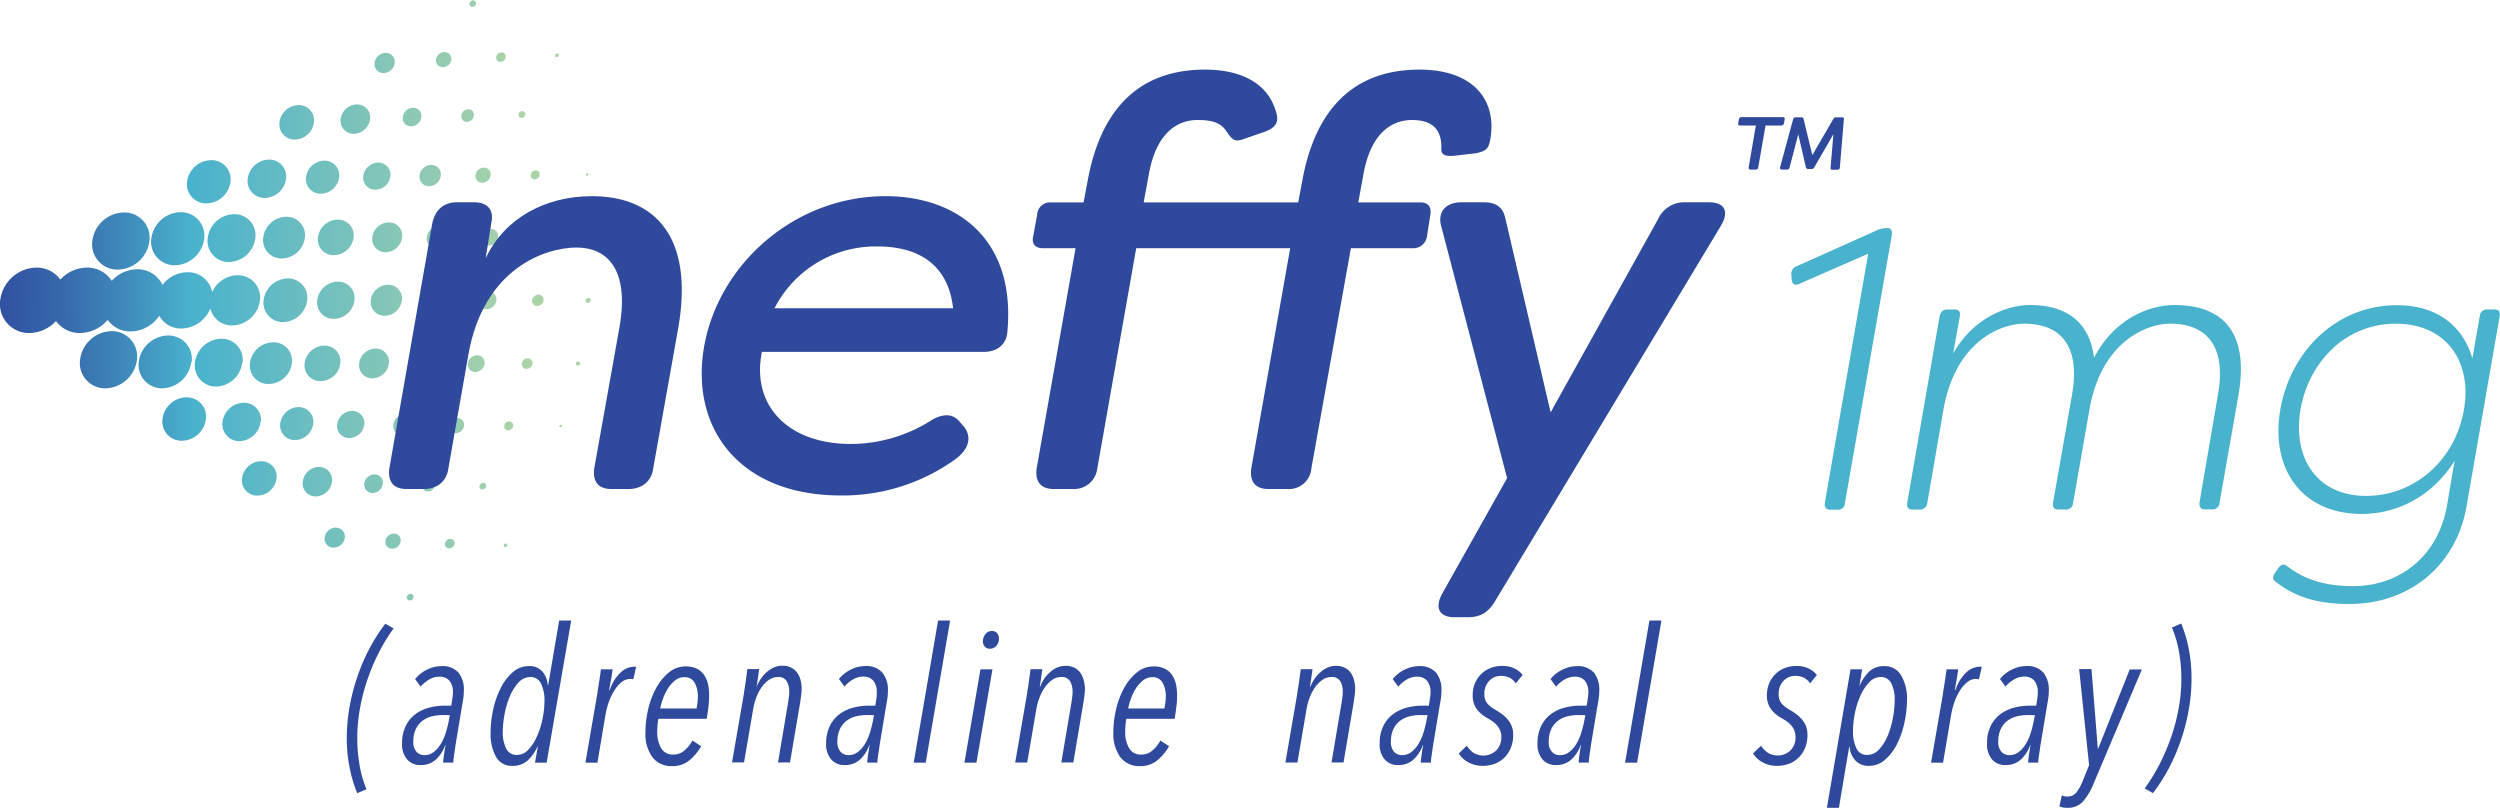 <?xml version="1.0" encoding="UTF-8"?> <svg xmlns="http://www.w3.org/2000/svg" xmlns:xlink="http://www.w3.org/1999/xlink" viewBox="0 0 624.46 201.78"><defs><style>.cls-1{isolation:isolate;}.cls-2{fill:#2f4a9d;}.cls-3{mix-blend-mode:multiply;fill:url(#linear-gradient);}.cls-4{fill:#49b2cd;}</style><linearGradient id="linear-gradient" x1="129.77" y1="74.93" x2="-9.02" y2="76.42" gradientUnits="userSpaceOnUse"><stop offset="0" stop-color="#abd3a8"></stop><stop offset="0.59" stop-color="#49b2cd"></stop><stop offset="0.71" stop-color="#3f8abb"></stop><stop offset="0.83" stop-color="#3667ab"></stop><stop offset="0.93" stop-color="#3152a1"></stop><stop offset="1" stop-color="#2f4a9d"></stop></linearGradient></defs><g class="cls-1"><g id="Layer_2" data-name="Layer 2"><g id="LIve_copy" data-name="LIve copy"><path class="cls-2" d="M94.61,163.05a50.4,50.4,0,0,0-2.88,6.84,49,49,0,0,0-1.84,7.22,41.42,41.42,0,0,0-.65,7.19,39.1,39.1,0,0,0,.58,6.83,27.05,27.05,0,0,0,1.72,6l-2.3,1a33,33,0,0,1-1.91-6.39,37,37,0,0,1-.71-7.33,45.29,45.29,0,0,1,.66-7.66,50.23,50.23,0,0,1,1.92-7.52,47.06,47.06,0,0,1,3-7.07,43.6,43.6,0,0,1,4.05-6.37l2.07,1.17A44.71,44.71,0,0,0,94.61,163.05Z"></path><path class="cls-2" d="M115.86,172.5a14.44,14.44,0,0,1-.09,1.6c-.06.53-.16,1.11-.28,1.74l-1.61,9.68q-.09.51-.18,1.2c-.07.45-.13.92-.21,1.41s-.14.94-.19,1.36-.06.76-.06,1H110.7c0-.53.11-1.25.23-2.14s.25-1.64.37-2.23h-.09a8.9,8.9,0,0,1-2.35,3.62,5.5,5.5,0,0,1-3.82,1.36,4.29,4.29,0,0,1-3.34-1.39,5.71,5.71,0,0,1-1.27-4,9.51,9.51,0,0,1,1-4.54,8.09,8.09,0,0,1,2.49-2.89,9.94,9.94,0,0,1,3.4-1.55,15.43,15.43,0,0,1,3.69-.47h1.7c.16-.94.26-1.65.33-2.12a9.29,9.29,0,0,0,.09-1.12,4.42,4.42,0,0,0-.88-3,3.18,3.18,0,0,0-2.48-1,5,5,0,0,0-2.56.71,8.13,8.13,0,0,0-2.14,1.78l-1.38-1.88a8.42,8.42,0,0,1,3-2.37,8.1,8.1,0,0,1,3.55-.87,5.32,5.32,0,0,1,4.28,1.62A6.72,6.72,0,0,1,115.86,172.5Zm-5.2,6.11a12.14,12.14,0,0,0-2.7.3,6.73,6.73,0,0,0-2.37,1.08,5.61,5.61,0,0,0-1.7,2.07,7.21,7.21,0,0,0-.65,3.22,3.54,3.54,0,0,0,.78,2.49,2.59,2.59,0,0,0,2,.85,3.67,3.67,0,0,0,2.34-.8,7.34,7.34,0,0,0,1.75-2,12.78,12.78,0,0,0,1.2-2.68,28.1,28.1,0,0,0,.74-2.82l.32-1.69Z"></path><path class="cls-2" d="M136.54,190.5h-2.9l.74-4.28h0a10.69,10.69,0,0,1-2.46,3.62,5.47,5.47,0,0,1-3.9,1.46,4.46,4.46,0,0,1-4.14-2.28,11.78,11.78,0,0,1-1.34-6,27.1,27.1,0,0,1,.65-5.78,22,22,0,0,1,1.89-5.39,12.74,12.74,0,0,1,3-3.94,6.05,6.05,0,0,1,4.05-1.53,4.22,4.22,0,0,1,3.34,1.34,5.9,5.9,0,0,1,1.36,3.45h.09L139.67,155h3ZM136,175.12a9.49,9.49,0,0,0-.85-4.34,2.83,2.83,0,0,0-2.68-1.67,4,4,0,0,0-2.94,1.36,11.57,11.57,0,0,0-2.15,3.4,21.3,21.3,0,0,0-1.33,4.46,23.74,23.74,0,0,0-.46,4.48,8.83,8.83,0,0,0,.85,4.17,2.83,2.83,0,0,0,2.68,1.59,3.87,3.87,0,0,0,2.87-1.33,12,12,0,0,0,2.15-3.33,20.41,20.41,0,0,0,1.38-4.36A22.41,22.41,0,0,0,136,175.12Z"></path><path class="cls-2" d="M158.19,169.68a3.14,3.14,0,0,0-.74-.1,3.47,3.47,0,0,0-2.17.8,8.37,8.37,0,0,0-1.81,2.07,14.62,14.62,0,0,0-1.39,2.89,20.18,20.18,0,0,0-.85,3.27l-2,11.89h-3l3-17.39c0-.28.09-.71.18-1.27s.19-1.15.28-1.76.18-1.18.25-1.72.13-.92.16-1.17h2.91c0,.25-.08.6-.14,1.05s-.14.95-.23,1.46-.19,1-.28,1.51-.15.87-.18,1.15h.14a10.42,10.42,0,0,1,2.74-4.42,5.07,5.07,0,0,1,3.33-1.41,1.83,1.83,0,0,1,.51.05Z"></path><path class="cls-2" d="M177.12,174q0,.89-.12,2.13c-.08.83-.24,2-.48,3.41H164.45a19.78,19.78,0,0,0-.28,3.2,7.88,7.88,0,0,0,1,4.18,3.25,3.25,0,0,0,3,1.55,4.1,4.1,0,0,0,2.79-1,8.91,8.91,0,0,0,2-2.49l2.17,1.41a12.33,12.33,0,0,1-2.95,3.54,6.53,6.53,0,0,1-4.28,1.44,5.92,5.92,0,0,1-4.93-2.23,9.86,9.86,0,0,1-1.75-6.23,25,25,0,0,1,.69-5.78,20.81,20.81,0,0,1,2-5.29,13.22,13.22,0,0,1,3.18-3.88,6.54,6.54,0,0,1,4.21-1.5,6.14,6.14,0,0,1,2.74.56,4.85,4.85,0,0,1,1.85,1.6,7.06,7.06,0,0,1,1,2.42A12.92,12.92,0,0,1,177.12,174Zm-2.81.09a6.94,6.94,0,0,0-.81-3.57,2.76,2.76,0,0,0-2.56-1.37,3.58,3.58,0,0,0-2.34.83,8.22,8.22,0,0,0-1.78,2,13.7,13.7,0,0,0-1.24,2.59,15.34,15.34,0,0,0-.67,2.39H174c.1-.59.17-1.12.23-1.57A8.73,8.73,0,0,0,174.31,174.05Z"></path><path class="cls-2" d="M200.24,172.08a12.3,12.3,0,0,1-.12,1.57c-.08.61-.16,1.21-.25,1.81l-2.54,15h-3l2.53-15c.06-.44.13-.89.19-1.36a10.86,10.86,0,0,0,.09-1.37,5.12,5.12,0,0,0-.6-2.53,2.35,2.35,0,0,0-2.26-1.09,3.8,3.8,0,0,0-2.14.66,7.18,7.18,0,0,0-1.79,1.74A11.2,11.2,0,0,0,189,174a15.37,15.37,0,0,0-.85,3l-2.3,13.44h-3l3-17.39c0-.28.09-.7.18-1.25s.18-1.12.26-1.73.15-1.19.23-1.74.13-.95.16-1.2h2.95c-.07.5-.16,1.17-.28,2s-.25,1.64-.37,2.4H189a10.5,10.5,0,0,1,1.06-2,9.08,9.08,0,0,1,1.48-1.67,7,7,0,0,1,1.79-1.15,5.19,5.19,0,0,1,2.08-.42,4.68,4.68,0,0,1,2.25.49,4.14,4.14,0,0,1,1.48,1.29A5.56,5.56,0,0,1,200,170,8.63,8.63,0,0,1,200.24,172.08Z"></path><path class="cls-2" d="M221.79,172.5a14.44,14.44,0,0,1-.09,1.6c-.06.53-.16,1.11-.28,1.74l-1.61,9.68q-.09.51-.18,1.2t-.21,1.41c-.08.48-.14.94-.19,1.36s-.07.76-.07,1h-2.53c0-.53.11-1.25.23-2.14s.25-1.64.37-2.23h-.09a8.9,8.9,0,0,1-2.35,3.62,5.5,5.5,0,0,1-3.82,1.36,4.27,4.27,0,0,1-3.34-1.39,5.71,5.71,0,0,1-1.27-4,9.51,9.51,0,0,1,1-4.54,8.09,8.09,0,0,1,2.49-2.89,9.85,9.85,0,0,1,3.4-1.55,15.43,15.43,0,0,1,3.69-.47h1.7c.16-.94.26-1.65.32-2.12A7.85,7.85,0,0,0,219,173a4.47,4.47,0,0,0-.88-3,3.19,3.19,0,0,0-2.49-1,5,5,0,0,0-2.55.71,8,8,0,0,0-2.14,1.78l-1.39-1.88a8.54,8.54,0,0,1,3-2.37,8.1,8.1,0,0,1,3.55-.87,5.32,5.32,0,0,1,4.28,1.62A6.72,6.72,0,0,1,221.79,172.5Zm-5.2,6.11a12.08,12.08,0,0,0-2.7.3,6.73,6.73,0,0,0-2.37,1.08,5.52,5.52,0,0,0-1.7,2.07,7.08,7.08,0,0,0-.65,3.22,3.54,3.54,0,0,0,.78,2.49,2.57,2.57,0,0,0,2,.85,3.69,3.69,0,0,0,2.35-.8,7.34,7.34,0,0,0,1.75-2,12.78,12.78,0,0,0,1.2-2.68,28.1,28.1,0,0,0,.74-2.82l.32-1.69Z"></path><path class="cls-2" d="M231.23,190.5h-3L234.32,155h3Z"></path><path class="cls-2" d="M243.9,190.5h-3l4-23.31h3Zm5.62-31a2.64,2.64,0,0,1-.65,1.81,2.09,2.09,0,0,1-1.61.73,1.61,1.61,0,0,1-1.29-.54,2,2,0,0,1-.46-1.34,2.79,2.79,0,0,1,.62-1.74,1.93,1.93,0,0,1,1.59-.8,1.66,1.66,0,0,1,1.33.52A2,2,0,0,1,249.52,159.48Z"></path><path class="cls-2" d="M271,172.08a12.3,12.3,0,0,1-.12,1.57c-.08.61-.16,1.21-.25,1.81l-2.53,15h-3l2.53-15c.07-.44.13-.89.19-1.36a10.86,10.86,0,0,0,.09-1.37,5.12,5.12,0,0,0-.6-2.53,2.35,2.35,0,0,0-2.25-1.09,3.81,3.81,0,0,0-2.15.66,7.18,7.18,0,0,0-1.79,1.74,10.8,10.8,0,0,0-1.38,2.52,14.73,14.73,0,0,0-.86,3l-2.3,13.44h-3l3-17.39c0-.28.09-.7.19-1.25s.17-1.12.25-1.73.15-1.19.23-1.74.13-.95.16-1.2h2.95c-.06.5-.16,1.17-.28,2s-.24,1.64-.37,2.4h.1a9.91,9.91,0,0,1,1-2,9.46,9.46,0,0,1,1.48-1.67,7,7,0,0,1,1.79-1.15,5.19,5.19,0,0,1,2.08-.42,4.68,4.68,0,0,1,2.25.49,4.14,4.14,0,0,1,1.48,1.29,5.56,5.56,0,0,1,.8,1.84A8.63,8.63,0,0,1,271,172.08Z"></path><path class="cls-2" d="M294,174c0,.59,0,1.3-.11,2.13s-.24,2-.48,3.41H281.34a18.72,18.72,0,0,0-.28,3.2,7.79,7.79,0,0,0,1,4.18,3.24,3.24,0,0,0,3,1.55,4.06,4.06,0,0,0,2.78-1,8.76,8.76,0,0,0,2-2.49l2.17,1.41a12.5,12.5,0,0,1-2.95,3.54,6.54,6.54,0,0,1-4.29,1.44,5.91,5.91,0,0,1-4.92-2.23,9.86,9.86,0,0,1-1.75-6.23,25,25,0,0,1,.69-5.78,20.81,20.81,0,0,1,2-5.29,13.22,13.22,0,0,1,3.18-3.88,6.54,6.54,0,0,1,4.21-1.5,6.14,6.14,0,0,1,2.74.56,4.85,4.85,0,0,1,1.85,1.6,7.06,7.06,0,0,1,1,2.42A12.93,12.93,0,0,1,294,174Zm-2.8.09a6.94,6.94,0,0,0-.81-3.57,2.76,2.76,0,0,0-2.56-1.37,3.63,3.63,0,0,0-2.35.83,8.4,8.4,0,0,0-1.77,2,13.11,13.11,0,0,0-1.24,2.59,14.31,14.31,0,0,0-.67,2.39h9.07c.09-.59.17-1.12.23-1.57A10.2,10.2,0,0,0,291.2,174.05Z"></path><path class="cls-2" d="M338.5,172.08a12.3,12.3,0,0,1-.12,1.57c-.08.61-.16,1.21-.25,1.81l-2.54,15h-3l2.53-15c.07-.44.13-.89.19-1.36a10.86,10.86,0,0,0,.09-1.37,5.12,5.12,0,0,0-.6-2.53,2.35,2.35,0,0,0-2.26-1.09,3.8,3.8,0,0,0-2.14.66,7.18,7.18,0,0,0-1.79,1.74,11.2,11.2,0,0,0-1.39,2.52,15.37,15.37,0,0,0-.85,3l-2.3,13.44h-3l3-17.39c0-.28.09-.7.18-1.25s.18-1.12.26-1.73.15-1.19.23-1.74.13-.95.16-1.2h2.95c-.07.5-.16,1.17-.28,2s-.25,1.64-.37,2.4h.09a10.5,10.5,0,0,1,1.06-2,9.08,9.08,0,0,1,1.48-1.67,7,7,0,0,1,1.79-1.15,5.18,5.18,0,0,1,2.07-.42,4.69,4.69,0,0,1,2.26.49,4.14,4.14,0,0,1,1.48,1.29,5.77,5.77,0,0,1,.8,1.84A8.63,8.63,0,0,1,338.5,172.08Z"></path><path class="cls-2" d="M360.05,172.5a14.44,14.44,0,0,1-.09,1.6c-.06.53-.16,1.11-.28,1.74l-1.61,9.68c-.06.34-.12.74-.19,1.2s-.13.92-.2,1.41-.14.94-.19,1.36-.07.76-.07,1h-2.53c0-.53.11-1.25.23-2.14s.25-1.64.37-2.23h-.09a9,9,0,0,1-2.35,3.62,5.5,5.5,0,0,1-3.82,1.36,4.27,4.27,0,0,1-3.34-1.39,5.71,5.71,0,0,1-1.27-4,9.51,9.51,0,0,1,1-4.54,8.09,8.09,0,0,1,2.49-2.89,9.85,9.85,0,0,1,3.4-1.55,15.43,15.43,0,0,1,3.69-.47h1.7c.15-.94.26-1.65.32-2.12a7.85,7.85,0,0,0,.1-1.12,4.47,4.47,0,0,0-.88-3,3.19,3.19,0,0,0-2.49-1,5,5,0,0,0-2.55.71,8,8,0,0,0-2.14,1.78l-1.39-1.88a8.54,8.54,0,0,1,3-2.37,8.09,8.09,0,0,1,3.54-.87,5.33,5.33,0,0,1,4.29,1.62A6.72,6.72,0,0,1,360.05,172.5Zm-5.21,6.11a12.06,12.06,0,0,0-2.69.3,6.65,6.65,0,0,0-2.37,1.08,5.52,5.52,0,0,0-1.7,2.07,7.08,7.08,0,0,0-.65,3.22,3.54,3.54,0,0,0,.78,2.49,2.56,2.56,0,0,0,2,.85,3.69,3.69,0,0,0,2.35-.8,7.34,7.34,0,0,0,1.75-2,12.78,12.78,0,0,0,1.2-2.68,28.1,28.1,0,0,0,.74-2.82l.32-1.69Z"></path><path class="cls-2" d="M378.61,170.71a4,4,0,0,0-1.5-1.41,4.81,4.81,0,0,0-2.23-.47,3.87,3.87,0,0,0-2.9,1.25,4.51,4.51,0,0,0-1.2,3.26,3.53,3.53,0,0,0,.74,2.4,8.11,8.11,0,0,0,2.16,1.65,16.16,16.16,0,0,1,1.64,1.1,8.49,8.49,0,0,1,1.36,1.32,5.68,5.68,0,0,1,1.29,3.73,8.26,8.26,0,0,1-.63,3.36,7.12,7.12,0,0,1-1.65,2.42,6.87,6.87,0,0,1-2.42,1.49,8.78,8.78,0,0,1-2.9.49,7.31,7.31,0,0,1-3.57-.87,6.24,6.24,0,0,1-2.42-2.23l2-1.93A6.3,6.3,0,0,0,368,188a4.69,4.69,0,0,0,5.69-.51A4.58,4.58,0,0,0,375,184a3.86,3.86,0,0,0-.3-1.57,5,5,0,0,0-.78-1.25,6.09,6.09,0,0,0-1.11-1c-.41-.29-.84-.55-1.27-.8a8.19,8.19,0,0,1-2.6-2.16,5.59,5.59,0,0,1-1.08-3.58,7.54,7.54,0,0,1,.57-3,7.17,7.17,0,0,1,1.57-2.3,6.67,6.67,0,0,1,2.33-1.48,7.71,7.71,0,0,1,2.85-.52,6.81,6.81,0,0,1,3.16.66,6.12,6.12,0,0,1,2,1.59Z"></path><path class="cls-2" d="M399.47,172.5a14.44,14.44,0,0,1-.09,1.6c-.06.53-.15,1.11-.28,1.74l-1.61,9.68q-.09.51-.18,1.2t-.21,1.41c-.08.48-.14.94-.18,1.36a8.82,8.82,0,0,0-.07,1h-2.53a21.43,21.43,0,0,1,.23-2.14c.12-.89.24-1.64.36-2.23h-.09a8.8,8.8,0,0,1-2.35,3.62,5.5,5.5,0,0,1-3.82,1.36,4.3,4.3,0,0,1-3.34-1.39,5.76,5.76,0,0,1-1.27-4,9.63,9.63,0,0,1,1-4.54,8.29,8.29,0,0,1,2.49-2.89,9.9,9.9,0,0,1,3.41-1.55,15.35,15.35,0,0,1,3.68-.47h1.71c.15-.94.26-1.65.32-2.12a9.29,9.29,0,0,0,.09-1.12,4.47,4.47,0,0,0-.87-3,3.22,3.22,0,0,0-2.49-1,5,5,0,0,0-2.56.71,8.13,8.13,0,0,0-2.14,1.78l-1.38-1.88a8.51,8.51,0,0,1,3-2.37,8.1,8.1,0,0,1,3.55-.87,5.32,5.32,0,0,1,4.28,1.62A6.72,6.72,0,0,1,399.47,172.5Zm-5.2,6.11a12.14,12.14,0,0,0-2.7.3A6.73,6.73,0,0,0,389.2,180a5.71,5.71,0,0,0-1.7,2.07,7.21,7.21,0,0,0-.65,3.22,3.5,3.5,0,0,0,.79,2.49,2.56,2.56,0,0,0,2,.85,3.71,3.71,0,0,0,2.35-.8,7.69,7.69,0,0,0,1.75-2,12.26,12.26,0,0,0,1.19-2.68,25.64,25.64,0,0,0,.74-2.82l.32-1.69Z"></path><path class="cls-2" d="M408.92,190.5h-3L412,155h3Z"></path><path class="cls-2" d="M452.12,170.71a4,4,0,0,0-1.5-1.41,4.83,4.83,0,0,0-2.24-.47,3.89,3.89,0,0,0-2.9,1.25,4.5,4.5,0,0,0-1.19,3.26,3.53,3.53,0,0,0,.73,2.4,8.18,8.18,0,0,0,2.17,1.65,15,15,0,0,1,1.63,1.1,8.1,8.1,0,0,1,1.36,1.32,5.68,5.68,0,0,1,.95,1.64,5.91,5.91,0,0,1,.34,2.09,8.43,8.43,0,0,1-.62,3.36,7.28,7.28,0,0,1-1.66,2.42,6.78,6.78,0,0,1-2.42,1.49,8.78,8.78,0,0,1-2.9.49,7.31,7.31,0,0,1-3.57-.87,6.31,6.31,0,0,1-2.42-2.23l2-1.93a6.34,6.34,0,0,0,1.64,1.71,4.67,4.67,0,0,0,5.68-.51,4.58,4.58,0,0,0,1.29-3.46,3.86,3.86,0,0,0-.3-1.57,5,5,0,0,0-.78-1.25,5.72,5.72,0,0,0-1.1-1c-.42-.29-.84-.55-1.27-.8a8.19,8.19,0,0,1-2.6-2.16,5.6,5.6,0,0,1-1.09-3.58,7.54,7.54,0,0,1,.58-3,7,7,0,0,1,1.57-2.3,6.63,6.63,0,0,1,2.32-1.48,7.73,7.73,0,0,1,2.86-.52,6.74,6.74,0,0,1,3.15.66,6.16,6.16,0,0,1,2,1.59Z"></path><path class="cls-2" d="M476.34,174.71a27.14,27.14,0,0,1-.64,5.78,22.85,22.85,0,0,1-1.85,5.36,12.57,12.57,0,0,1-3,3.92,6,6,0,0,1-4,1.53,4.44,4.44,0,0,1-3.41-1.34A5.67,5.67,0,0,1,462,186.5h-.1l-2.57,15.28h-3l5.9-34.59h2.9l-.69,4.23h0a11.24,11.24,0,0,1,2.38-3.6,5.18,5.18,0,0,1,3.8-1.43,4.67,4.67,0,0,1,4.23,2.28A11.27,11.27,0,0,1,476.34,174.71Zm-3.08.16a9,9,0,0,0-.83-4.16,2.83,2.83,0,0,0-2.68-1.6,3.86,3.86,0,0,0-2.87,1.34,11.72,11.72,0,0,0-2.17,3.32,20.14,20.14,0,0,0-1.38,4.35,22.24,22.24,0,0,0-.48,4.42,9.54,9.54,0,0,0,.85,4.37,2.82,2.82,0,0,0,2.69,1.66,4,4,0,0,0,2.95-1.35,11.59,11.59,0,0,0,2.17-3.42,21.56,21.56,0,0,0,1.31-4.47A25.17,25.17,0,0,0,473.26,174.87Z"></path><path class="cls-2" d="M494.3,169.68a3.06,3.06,0,0,0-.73-.1,3.47,3.47,0,0,0-2.17.8,8.61,8.61,0,0,0-1.82,2.07,14.07,14.07,0,0,0-1.38,2.89,19.2,19.2,0,0,0-.85,3.27l-2,11.89h-3l3-17.39c0-.28.09-.71.18-1.27s.18-1.15.28-1.76.17-1.18.25-1.72.13-.92.16-1.17h2.9c0,.25-.08.6-.14,1.05s-.13.95-.23,1.46-.18,1-.27,1.51-.16.87-.19,1.15h.14a10.52,10.52,0,0,1,2.74-4.42,5.09,5.09,0,0,1,3.34-1.41,1.83,1.83,0,0,1,.51.05Z"></path><path class="cls-2" d="M511.76,172.5a14.44,14.44,0,0,1-.09,1.6c-.07.53-.16,1.11-.28,1.74l-1.61,9.68c-.06.34-.13.74-.19,1.2s-.13.92-.2,1.41-.14.94-.19,1.36-.07.76-.07,1H506.6c0-.53.11-1.25.23-2.14s.25-1.64.37-2.23h-.09a9,9,0,0,1-2.35,3.62,5.53,5.53,0,0,1-3.83,1.36,4.3,4.3,0,0,1-3.34-1.39,5.76,5.76,0,0,1-1.26-4,9.51,9.51,0,0,1,1-4.54,8.17,8.17,0,0,1,2.48-2.89,10,10,0,0,1,3.41-1.55,15.43,15.43,0,0,1,3.69-.47h1.7c.15-.94.26-1.65.32-2.12A9.29,9.29,0,0,0,509,173a4.47,4.47,0,0,0-.87-3,3.19,3.19,0,0,0-2.49-1,5,5,0,0,0-2.55.71,8.17,8.17,0,0,0-2.15,1.78l-1.38-1.88a8.54,8.54,0,0,1,3-2.37,8,8,0,0,1,3.54-.87,5.33,5.33,0,0,1,4.29,1.62A6.72,6.72,0,0,1,511.76,172.5Zm-5.21,6.11a12,12,0,0,0-2.69.3,6.57,6.57,0,0,0-2.37,1.08,5.64,5.64,0,0,0-1.71,2.07,7.22,7.22,0,0,0-.64,3.22,3.54,3.54,0,0,0,.78,2.49,2.56,2.56,0,0,0,2,.85,3.71,3.71,0,0,0,2.35-.8,7.51,7.51,0,0,0,1.75-2,12.78,12.78,0,0,0,1.2-2.68,25.53,25.53,0,0,0,.73-2.82l.33-1.69Z"></path><path class="cls-2" d="M523,195.62a15.84,15.84,0,0,1-2.7,4.56,5,5,0,0,1-3.89,1.6,5.12,5.12,0,0,1-2-.33l.6-2.77a3.11,3.11,0,0,0,1.43.28,2.68,2.68,0,0,0,2.18-1,10.45,10.45,0,0,0,1.5-2.61l1.7-4.23-2.48-24h3.08L524,187h.09l7.88-19.78H535Z"></path><path class="cls-2" d="M547.41,169.49a45.31,45.31,0,0,1-.67,7.66,51.44,51.44,0,0,1-1.91,7.52,49.21,49.21,0,0,1-3,7.07,44.51,44.51,0,0,1-4.06,6.37l-2.07-1.17a44.71,44.71,0,0,0,3.75-6.11,53.21,53.21,0,0,0,2.91-6.84,48,48,0,0,0,1.86-7.21,41.62,41.62,0,0,0,.65-7.2,38.14,38.14,0,0,0-.6-6.83,28.16,28.16,0,0,0-1.75-6l2.3-1a32.21,32.21,0,0,1,1.91,6.42A37.24,37.24,0,0,1,547.41,169.49Z"></path><path class="cls-2" d="M436.79,41.81l1.79-10.45h-3.94a.45.45,0,0,1-.47-.55l.18-1a.65.65,0,0,1,.65-.55h10.35a.41.41,0,0,1,.43.55l-.18,1a.65.65,0,0,1-.65.55H441l-1.82,10.45a.61.61,0,0,1-.65.55h-1.29A.44.44,0,0,1,436.79,41.81Zm7.84,0,3.26-12a.61.61,0,0,1,.65-.51h1.39a.54.54,0,0,1,.58.44l2.18,9,5.23-9a.78.78,0,0,1,.72-.44h1.5c.33,0,.5.14.43.51l-1,12a.56.56,0,0,1-.61.59h-1.25c-.33,0-.5-.15-.47-.51l.72-8.37-4.77,8.26a.79.79,0,0,1-.71.44h-.83a.55.55,0,0,1-.57-.44l-1.9-8.23L447,41.85a.62.62,0,0,1-.64.51h-1.26C444.74,42.36,444.56,42.14,444.63,41.77Z"></path><path class="cls-3" d="M26.9,79.9a6.89,6.89,0,0,0,5.73,2.89,8.77,8.77,0,0,0,7.15-3.91,6.2,6.2,0,0,0,5.54,3.18,8,8,0,0,0,7.23-5A5.5,5.5,0,0,0,58,81.29,7.12,7.12,0,0,0,64.93,75a5.53,5.53,0,0,0-5.6-6.26A7.13,7.13,0,0,0,53,72.94,6.17,6.17,0,0,0,46.8,68a7.92,7.92,0,0,0-6.21,3.17,6.84,6.84,0,0,0-6.32-3.91,8.69,8.69,0,0,0-6.35,2.89,7.26,7.26,0,0,0-6.22-3.31,9.12,9.12,0,0,0-6.62,3,7.27,7.27,0,0,0-6-3A9.31,9.31,0,0,0,.05,75a7.22,7.22,0,0,0,7.32,8.18,9.15,9.15,0,0,0,6.62-3,7.25,7.25,0,0,0,6,3A9.19,9.19,0,0,0,26.9,79.9Zm2.54-12.56a8.12,8.12,0,0,0,7.88-7.14,6.29,6.29,0,0,0-6.38-7.13,8.11,8.11,0,0,0-7.88,7.13A6.3,6.3,0,0,0,29.44,67.34Zm14.27-1.09A7.53,7.53,0,0,0,51,59.64,5.85,5.85,0,0,0,45.1,53a7.52,7.52,0,0,0-7.3,6.61A5.83,5.83,0,0,0,43.71,66.25ZM51.58,50.8a6.16,6.16,0,0,0,6-5.42A4.78,4.78,0,0,0,52.72,40a6.17,6.17,0,0,0-6,5.42A4.79,4.79,0,0,0,51.58,50.8Zm.31,8.64a5.26,5.26,0,0,0,5.32,6,6.76,6.76,0,0,0,6.57-6,5.24,5.24,0,0,0-5.32-5.94A6.77,6.77,0,0,0,51.89,59.44ZM76.74,75a4.83,4.83,0,0,0-4.89-5.46,6.22,6.22,0,0,0-6,5.46,4.82,4.82,0,0,0,4.89,5.45A6.21,6.21,0,0,0,76.74,75ZM66.17,49.44a5.45,5.45,0,0,0,5.29-4.79,4.23,4.23,0,0,0-4.28-4.79,5.46,5.46,0,0,0-5.3,4.79A4.23,4.23,0,0,0,66.17,49.44Zm10,9.91a4.61,4.61,0,0,0-4.66-5.21,5.93,5.93,0,0,0-5.76,5.21,4.6,4.6,0,0,0,4.66,5.21A5.93,5.93,0,0,0,76.16,59.35ZM88.54,75a4.11,4.11,0,0,0-4.16-4.65A5.29,5.29,0,0,0,79.24,75a4.11,4.11,0,0,0,4.16,4.65A5.29,5.29,0,0,0,88.54,75ZM73.66,34.86a4.9,4.9,0,0,0,4.76-4.31,3.81,3.81,0,0,0-3.85-4.3,4.9,4.9,0,0,0-4.76,4.3A3.81,3.81,0,0,0,73.66,34.86Zm6.49,13.52a4.7,4.7,0,0,0,4.56-4.13A3.64,3.64,0,0,0,81,40.13a4.69,4.69,0,0,0-4.56,4.12A3.65,3.65,0,0,0,80.15,48.38Zm3.27,15.36a5.05,5.05,0,0,0,4.91-4.44,3.92,3.92,0,0,0-4-4.44,5.06,5.06,0,0,0-4.91,4.44A3.92,3.92,0,0,0,83.42,63.74ZM92.62,75a3.43,3.43,0,0,0,3.47,3.88A4.41,4.41,0,0,0,100.38,75a3.42,3.42,0,0,0-3.47-3.88A4.4,4.4,0,0,0,92.62,75ZM88.38,33.42a4.18,4.18,0,0,0,4.06-3.67,3.25,3.25,0,0,0-3.29-3.67,4.18,4.18,0,0,0-4.06,3.67A3.25,3.25,0,0,0,88.38,33.42ZM90.74,44a3,3,0,0,0,3,3.39A3.84,3.84,0,0,0,97.52,44a3,3,0,0,0-3-3.39A3.87,3.87,0,0,0,90.74,44Zm6.39,11.55A4.22,4.22,0,0,0,93,59.27,3.28,3.28,0,0,0,96.35,63a4.21,4.21,0,0,0,4.09-3.7A3.27,3.27,0,0,0,97.13,55.56ZM106,75a2.72,2.72,0,0,0,2.76,3.07,3.49,3.49,0,0,0,3.4-3.07A2.72,2.72,0,0,0,109.43,72,3.5,3.5,0,0,0,106,75ZM95.81,18.25a2.88,2.88,0,0,0,2.79-2.52,2.24,2.24,0,0,0-2.26-2.52,2.87,2.87,0,0,0-2.78,2.52A2.22,2.22,0,0,0,95.81,18.25Zm7.36,8.67a2.63,2.63,0,0,0-2.55,2.31,2,2,0,0,0,2.07,2.31,2.64,2.64,0,0,0,2.55-2.31A2,2,0,0,0,103.17,26.92Zm4,19.59a3,3,0,0,0,2.94-2.66,2.34,2.34,0,0,0-2.38-2.65,3,3,0,0,0-2.94,2.65A2.35,2.35,0,0,0,107.17,46.51Zm-.55,12.74a2.57,2.57,0,0,0,2.6,2.9,3.3,3.3,0,0,0,3.21-2.9,2.56,2.56,0,0,0-2.6-2.91A3.31,3.31,0,0,0,106.62,59.25ZM122,72.79A2.55,2.55,0,0,0,119.48,75a2,2,0,0,0,2,2.24A2.55,2.55,0,0,0,124,75,2,2,0,0,0,122,72.79Zm-11.36-56a2.16,2.16,0,0,0,2.09-1.89A1.67,1.67,0,0,0,111,13a2.14,2.14,0,0,0-2.09,1.89A1.67,1.67,0,0,0,110.6,16.78Zm6.33,10.51a1.79,1.79,0,0,0-1.74,1.58,1.39,1.39,0,0,0,1.41,1.57,1.78,1.78,0,0,0,1.73-1.57A1.38,1.38,0,0,0,116.93,27.29Zm3.49,18.35a2.15,2.15,0,0,0,2.08-1.9,1.66,1.66,0,0,0-1.69-1.88,2.15,2.15,0,0,0-2.09,1.88A1.68,1.68,0,0,0,120.42,45.64Zm-.24,13.59a1.86,1.86,0,0,0,1.88,2.1,2.38,2.38,0,0,0,2.31-2.1,1.84,1.84,0,0,0-1.87-2.09A2.39,2.39,0,0,0,120.18,59.23Zm14.3,14.37A1.62,1.62,0,0,0,132.9,75a1.27,1.27,0,0,0,1.28,1.43A1.64,1.64,0,0,0,135.77,75,1.27,1.27,0,0,0,134.48,73.6ZM118,1.74a1,1,0,0,0,.93-.83.74.74,0,0,0-.75-.84,1,1,0,0,0-.93.84A.74.74,0,0,0,118,1.74Zm7,13.73a1.36,1.36,0,0,0,1.32-1.19,1.05,1.05,0,0,0-1.07-1.19,1.35,1.35,0,0,0-1.31,1.19A1.05,1.05,0,0,0,125,15.47Zm5.45,12.3a.94.94,0,0,0-.92.84.74.74,0,0,0,.75.84,1,1,0,0,0,.93-.84A.75.75,0,0,0,130.44,27.77Zm3.34,14.78a1.27,1.27,0,0,0-1.23,1.12,1,1,0,0,0,1,1.12,1.28,1.28,0,0,0,1.24-1.12A1,1,0,0,0,133.78,42.55Zm1.08,18a1.51,1.51,0,0,0,1.47-1.32,1.19,1.19,0,0,0-1.19-1.34,1.52,1.52,0,0,0-1.47,1.34A1.16,1.16,0,0,0,134.86,60.55ZM147,74.4a.72.72,0,0,0-.7.63.56.56,0,0,0,.57.63.71.71,0,0,0,.69-.63A.55.55,0,0,0,147,74.4ZM132.84,0l0,0,0,0,0,0Zm6.26,14.25a.52.52,0,0,0,.5-.45.4.4,0,0,0-.41-.46.51.51,0,0,0-.5.46A.39.39,0,0,0,139.1,14.28Zm4.6,14.13.07.07.07-.07-.06-.07Zm3,14.89a.35.35,0,0,0-.34.31.28.28,0,0,0,.28.32.36.36,0,0,0,.34-.32A.27.27,0,0,0,146.67,43.3Zm1,16.44a.61.61,0,0,0,.59-.53.47.47,0,0,0-.48-.52.6.6,0,0,0-.57.52A.47.47,0,0,0,147.64,59.74Zm-119.82,23a8.12,8.12,0,0,0-7.88,7.14A6.3,6.3,0,0,0,26.32,97a8.13,8.13,0,0,0,7.89-7.13A6.31,6.31,0,0,0,27.82,82.72Zm20,7.7a5.84,5.84,0,0,0-5.91-6.61,7.52,7.52,0,0,0-7.31,6.61A5.85,5.85,0,0,0,40.48,97,7.52,7.52,0,0,0,47.78,90.42Zm-1.29,8.84a6.17,6.17,0,0,0-6,5.42,4.79,4.79,0,0,0,4.85,5.42,6.17,6.17,0,0,0,6-5.42A4.79,4.79,0,0,0,46.49,99.26Zm14-8.64a5.26,5.26,0,0,0-5.32-6,6.76,6.76,0,0,0-6.57,6,5.25,5.25,0,0,0,5.32,5.94A6.77,6.77,0,0,0,60.51,90.62Zm4.57,14.78a4.23,4.23,0,0,0-4.29-4.79,5.46,5.46,0,0,0-5.29,4.79,4.24,4.24,0,0,0,4.28,4.8A5.46,5.46,0,0,0,65.08,105.4Zm2-9.48a5.93,5.93,0,0,0,5.76-5.21A4.6,4.6,0,0,0,68.2,85.5a5.93,5.93,0,0,0-5.76,5.21A4.61,4.61,0,0,0,67.1,95.92ZM65.22,115.2a4.9,4.9,0,0,0-4.76,4.3,3.81,3.81,0,0,0,3.85,4.3,4.89,4.89,0,0,0,4.76-4.3A3.81,3.81,0,0,0,65.22,115.2Zm9.33-13.52A4.7,4.7,0,0,0,70,105.8a3.65,3.65,0,0,0,3.69,4.13,4.7,4.7,0,0,0,4.56-4.13A3.64,3.64,0,0,0,74.55,101.68Zm5.57-6.48A5,5,0,0,0,85,90.76a3.92,3.92,0,0,0-4-4.44,5.06,5.06,0,0,0-4.91,4.44A3.93,3.93,0,0,0,80.12,95.2Zm-.49,21.43a4.18,4.18,0,0,0-4,3.67A3.24,3.24,0,0,0,78.86,124a4.18,4.18,0,0,0,4.06-3.68A3.25,3.25,0,0,0,79.63,116.63Zm8.34-14a3.87,3.87,0,0,0-3.75,3.4,3,3,0,0,0,3,3.39A3.85,3.85,0,0,0,91,106.05,3,3,0,0,0,88,102.65Zm9.16-11.86a3.28,3.28,0,0,0-3.32-3.71,4.22,4.22,0,0,0-4.09,3.71A3.27,3.27,0,0,0,93,94.5,4.21,4.21,0,0,0,97.13,90.79Zm-13.25,41a2.88,2.88,0,0,0-2.79,2.52,2.23,2.23,0,0,0,2.26,2.51,2.86,2.86,0,0,0,2.78-2.51A2.22,2.22,0,0,0,83.88,131.81Zm9.67-13.29A2.63,2.63,0,0,0,91,120.83a2.05,2.05,0,0,0,2.07,2.31,2.63,2.63,0,0,0,2.55-2.31A2,2,0,0,0,93.55,118.52Zm7.63-15a3,3,0,0,0-2.94,2.65,2.35,2.35,0,0,0,2.38,2.66,3,3,0,0,0,2.93-2.66A2.34,2.34,0,0,0,101.18,103.55Zm7.93-12.74a2.56,2.56,0,0,0-2.6-2.9,3.3,3.3,0,0,0-3.2,2.9,2.56,2.56,0,0,0,2.59,2.9A3.3,3.3,0,0,0,109.11,90.81ZM98.35,133.28a2.15,2.15,0,0,0-2.08,1.89A1.67,1.67,0,0,0,98,137.06a2.15,2.15,0,0,0,2.08-1.89A1.67,1.67,0,0,0,98.35,133.28Zm8.87-13.66a1.79,1.79,0,0,0-1.74,1.57,1.39,1.39,0,0,0,1.41,1.57,1.79,1.79,0,0,0,1.74-1.57A1.39,1.39,0,0,0,107.22,119.62Zm8.7-13.31a1.66,1.66,0,0,0-1.68-1.88,2.14,2.14,0,0,0-2.09,1.88,1.67,1.67,0,0,0,1.69,1.89A2.13,2.13,0,0,0,115.92,106.31Zm3.26-17.58a2.39,2.39,0,0,0-2.32,2.09,1.86,1.86,0,0,0,1.88,2.1,2.38,2.38,0,0,0,2.31-2.1A1.84,1.84,0,0,0,119.18,88.73Zm-16.63,59.58a1,1,0,0,0-.93.84.74.74,0,0,0,.75.84,1,1,0,0,0,.93-.84A.75.75,0,0,0,102.55,148.31Zm9.92-13.72a1.35,1.35,0,0,0-1.31,1.19,1,1,0,0,0,1.06,1.19,1.36,1.36,0,0,0,1.32-1.19A1.05,1.05,0,0,0,112.47,134.59Zm8.22-14a1,1,0,0,0-.93.84.74.74,0,0,0,.75.84,1,1,0,0,0,.93-.84A.74.74,0,0,0,120.69,120.61Zm6.5-15.34a1.28,1.28,0,0,0-1.24,1.12,1,1,0,0,0,1,1.12,1.26,1.26,0,0,0,1.23-1.12A1,1,0,0,0,127.19,105.27Zm4.63-15.76a1.5,1.5,0,0,0-1.47,1.33,1.16,1.16,0,0,0,1.19,1.32A1.5,1.5,0,0,0,133,90.84,1.17,1.17,0,0,0,131.82,89.51ZM117,150l0,0,0,0,0,0Zm9.33-14.24a.52.52,0,0,0-.51.45.41.41,0,0,0,.41.46.52.52,0,0,0,.5-.46A.39.39,0,0,0,126.33,135.78Zm7.58-14.13.06.07.08-.07-.07-.08Zm6.16-15.52a.36.36,0,0,0-.35.32.28.28,0,0,0,.28.31.36.36,0,0,0,.35-.31A.28.28,0,0,0,140.07,106.13Zm4.36-15.81a.59.59,0,0,0-.58.52.46.46,0,0,0,.47.52.59.59,0,0,0,.58-.52A.46.46,0,0,0,144.43,90.32Z"></path><path class="cls-2" d="M97.25,117,108,55.67c.72-3.29,2.86-5.15,6.15-5.15h4.29c3.29,0,5,1.86,4.29,5.15l-1.43,8.86C126,54.53,136.14,49,147.86,49c15.87,0,25.45,10.29,21.59,32.74L163.16,117c-.43,3.29-2.86,5.15-6.15,5.15h-4.29c-3.29,0-4.72-1.86-4.29-5.15l6.29-35.17c2.58-14.72-3.14-20-10.72-20s-23.16,5-27,26.73L112,117c-.43,3.29-2.86,5.15-6.15,5.15h-4.29C98.25,122.15,96.82,120.29,97.25,117Z"></path><path class="cls-2" d="M175.88,86.55C179.6,65.68,198.75,49,221.2,49c17.87,0,32.45,10.72,30.45,33.6-.14,3.43-2.57,5.29-5.86,5.29H190.32c-2.72,13.29,6.43,23,22.16,23a37.53,37.53,0,0,0,20.3-6c3-1.71,5.43-1.57,7.15.72l1,1.14c1.72,2.43,1.29,5.43-2.57,8.15a48.1,48.1,0,0,1-28.45,8.86C184.74,123.72,172.31,107,175.88,86.55ZM238.07,77c-1.43-12.72-11-15.44-18.87-15.44A28.37,28.37,0,0,0,193.46,77Z"></path><path class="cls-2" d="M258.94,117l9.72-55h-8.15c-2,0-2.86-1.14-2.43-3l1-5.44a3.18,3.18,0,0,1,3.29-3h8.29l1-5.29c4.15-23,17.73-27.88,29.31-27.88,9.72,0,15.44,3.87,17.44,9.58,1.15,3,.86,4.58-2.28,5.87l-4.58,1.57c-3,1.14-3.43,1-5.29-1.72-1.57-2.43-4.43-2.71-7.15-2.71-5,0-10.29,3.14-12.15,13.58l-1.29,7h38.6l1-5.29c4.14-23,17.72-27.88,29.3-27.88,13.3,0,19.3,7.44,17.73,17.16-.43,2.72-1.14,3.15-3.57,3.72l-4.86.57c-2.29.29-3.86.14-3.86-1.57.28-6.15-3.72-7.29-7.3-7.29-5,0-10.29,3.14-12.15,13.58l-1.28,7h15.58c1.86,0,2.72,1.15,2.43,3L356.44,59a3.43,3.43,0,0,1-3.57,3H337.43l-9.87,55a5.6,5.6,0,0,1-6,5.15h-4.72c-3.29,0-4.72-1.86-4.29-5.15l9.72-55H283.81l-9.72,55a5.82,5.82,0,0,1-6.15,5.15h-4.71C259.94,122.15,258.51,120.29,258.94,117Z"></path><path class="cls-2" d="M360.3,148.17l16.15-28.74L360,56.53c-1-3.58,1.14-6,5-6h5.72c3,0,4.72,1.29,5.29,4L387.32,103l26.87-48.32a7.13,7.13,0,0,1,6.72-4.15h6c3.86,0,5.15,2.29,2.86,6l-56.33,93.64c-1.72,2.86-3.72,4-6.72,4H363.3C359.44,154.18,358.29,151.74,360.3,148.17Z"></path><path class="cls-4" d="M455.82,125.57l10.83-62.2L449.42,70.9c-1.08.51-1.77.1-1.87-1l-.1-1.31a2,2,0,0,1,1.38-2.11l20.09-9a5.85,5.85,0,0,1,2.56-.5c.89,0,1.18.6,1.08,1.7l-11.72,66.93a1.71,1.71,0,0,1-1.87,1.71H457.2C456.22,127.28,455.63,126.78,455.82,125.57Z"></path><path class="cls-4" d="M476.4,125.57,484.48,79c.29-1.2.89-1.7,2-1.7h1.67c1.09,0,1.58.5,1.38,1.7l-1.67,9.35c4.82-8.74,13.29-12.16,19.2-12.16,7.09,0,14.67,2.61,16,13.17,5.32-10.25,14.38-13.17,20.09-13.17,10.64,0,18.91,5.33,16,22.41l-4.73,26.93a1.76,1.76,0,0,1-1.87,1.71h-1.77c-1,0-1.48-.5-1.38-1.71L554,98.64c2.46-13.87-4.44-17.79-11.92-17.79-5.61,0-16.74,4.12-20,20.5l-4.24,24.22a1.76,1.76,0,0,1-1.87,1.71h-1.77c-1.08,0-1.58-.5-1.38-1.71l4.73-26.93c2.46-13.87-4.43-17.79-11.92-17.79-5.81,0-16.94,4.32-20.09,20.91l-4.13,23.81a1.8,1.8,0,0,1-2,1.71h-1.68C476.7,127.28,476.21,126.78,476.4,125.57Z"></path><path class="cls-4" d="M568.38,145.27c-.78-.5-.78-1.31-.09-2.21L569,142c.79-1.1,1.48-1.2,2.27-.6,4.92,3.82,10.34,5,16.54,5,11.92,0,21.37-7.84,23.44-20.3l1.87-11c-5.41,8.64-14,13.27-23.24,13.27-15.16,0-22.84-11.56-20.28-26.13,2.46-14.17,13.68-26,29.15-26,9.75,0,16.34,4.92,18.81,13.27L619.4,79a1.76,1.76,0,0,1,1.87-1.7H623c1.08,0,1.58.5,1.38,1.7l-8.27,47.44c-2.66,15.37-14.87,24.42-29.15,24.42C579.12,150.9,573.31,149.19,568.38,145.27Zm47.08-43c2.07-12.06-4.53-21.41-17-21.41-12.8,0-21.76,9.75-23.83,21.41-2,12,3.94,21.6,16.44,21.6C603.05,123.86,613.29,115,615.46,102.26Z"></path></g></g></g></svg> 